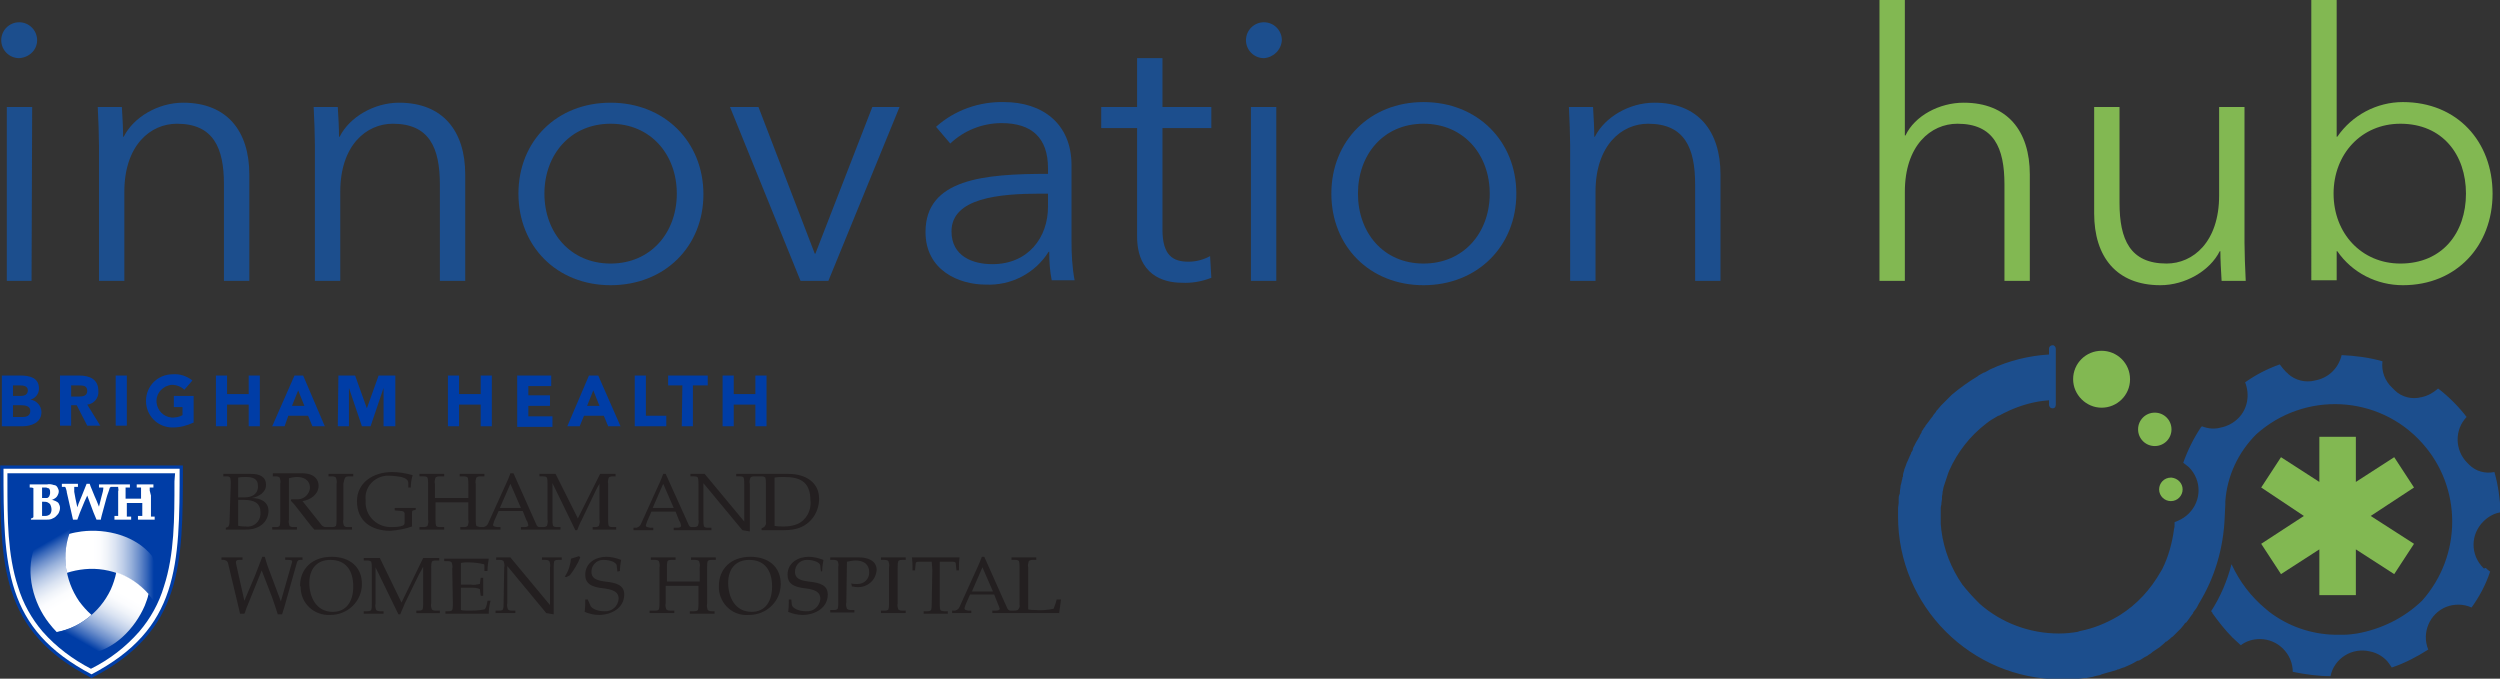 <svg xmlns="http://www.w3.org/2000/svg" xmlns:xlink="http://www.w3.org/1999/xlink" id="Layer_1" x="0px" y="0px" viewBox="0 0 404.1 109.7" style="enable-background:new 0 0 404.1 109.7;" xml:space="preserve"><rect x="0" y="0" width="404.1" height="109.7" fill="#333333" stroke="none"/><style type="text/css">	.st0{fill:#1C4E8D;}	.st1{fill:#82B852;}	.st2{fill:#FFFFFF;}	.st3{fill:none;stroke:#003DA6;stroke-width:0.53;stroke-miterlimit:3.86;}	.st4{fill:#003DA6;}	.st5{fill:url(#SVGID_1_);}	.st6{fill:url(#SVGID_2_);}	.st7{fill:url(#SVGID_3_);}	.st8{fill:#231F20;}</style><title>Ihub_logo</title><g id="Layer_2_1_">	<g id="Layer_1-2">		<path class="st0" d="M401.5,91.9L401.5,91.9l-0.1-0.1c-2.1-2.1-2.1-5.4,0-7.5c0.8-0.8,1.7-1.3,2.8-1.5c-0.1-2.2-0.4-4.4-1-6.5    c-1.5,0.3-3-0.1-4.1-1.2c-0.1-0.1-0.1-0.1-0.2-0.2l0,0l-0.1-0.1c-2-2-2.1-5.3-0.1-7.4c-1.3-1.7-2.9-3.3-4.6-4.6    c-0.8,0.7-1.7,1.2-2.7,1.4c-1.5,0.4-3.2,0-4.3-1.1l-0.2-0.2l0,0l-0.2-0.2c-1.2-1.1-1.8-2.7-1.6-4.3c-2.1-0.6-4.3-0.9-6.6-1    c-0.5,2.1-2.1,3.7-4.3,4.1c-1.5,0.4-3.2,0-4.4-1.1c0-0.1-0.1-0.1-0.2-0.2l0,0l-0.2-0.2c-0.3-0.3-0.6-0.7-0.9-1.1    c-2,0.7-3.9,1.7-5.6,2.9c0.8,2,0.4,4.3-1.1,5.8c-0.8,0.8-1.8,1.3-2.8,1.5c-1,0.3-2.1,0.2-3.1-0.2c0,0,0,0.1-0.1,0.1l0,0    c-1.2,1.8-2.2,3.8-2.9,5.8c0.3,0.2,0.6,0.5,0.9,0.7c2.1,2.1,2.1,5.4,0,7.5c-0.5,0.5-1.1,0.9-1.8,1.2l-0.5,0.2c0,0.1,0,0.2,0,0.3    l0,0c0,0.3,0,0.6-0.1,0.8v0.1c-0.3,2.2-0.9,4.4-1.9,6.4l0,0l-0.3,0.5c-1.6,2.8-3.8,5.2-6.5,6.9l-0.5,0.3l0,0    c-1.9,1.1-3.9,1.9-6,2.3l-0.3,0.1H336c-1.1,0.2-2.1,0.3-3.2,0.3c-4.7,0-9.3-1.7-12.8-4.8l-0.1-0.1l-0.2-0.2    c-0.9-0.9-1.7-1.8-2.5-2.8c-1.8-2.6-3-5.6-3.4-8.8l-0.1-1l0,0c0-0.4,0-0.7,0-1.1s0-0.7,0-1c0-0.1,0-0.1,0-0.2v-0.1    c0-0.2,0-0.5,0.1-0.7c0,0,0-0.1,0-0.1v-0.1c0-0.2,0.1-0.5,0.1-0.8v-0.2c0-0.3,0.1-0.5,0.1-0.8v-0.1c0.1-0.3,0.1-0.6,0.2-0.9l0,0    c0.1-0.3,0.2-0.6,0.3-0.9l0,0c0.1-0.3,0.2-0.6,0.3-0.9l0,0c0.1-0.3,0.2-0.6,0.3-0.8c1.3-2.9,3.3-5.5,5.9-7.5    c0.6-0.5,1.3-0.9,2-1.3h0.1c2-1.1,4.1-1.9,6.4-2.3l0,0l0.7-0.1l1-0.1v0.7c0,0.3,0.2,0.6,0.6,0.6c0.3,0,0.5-0.2,0.5-0.6v-9    c0-0.3-0.2-0.6-0.5-0.6c-0.3,0-0.6,0.2-0.6,0.6l0,0v0.9c-3.3,0.2-6.5,1-9.5,2.4l0,0l-0.9,0.5h-0.1c-0.3,0.2-0.6,0.3-0.9,0.5    l-0.1,0.1c-1.5,0.9-2.9,1.9-4.2,3l-0.2,0.2l-0.6,0.6l-0.2,0.2l-0.6,0.6l-0.2,0.2l-0.5,0.6l-0.2,0.2l-0.1,0.2l-0.4,0.5    c0,0.1-0.1,0.1-0.1,0.2l-0.1,0.1c-0.3,0.4-0.6,0.8-0.9,1.2l-0.1,0.1l-0.1,0.2c-0.1,0.1-0.2,0.3-0.3,0.4l-0.1,0.2    c-0.1,0.1-0.2,0.2-0.2,0.4l-0.3,0.5v0.1l-0.3,0.5l-0.3,0.5l-0.3,0.6c-0.1,0.2-0.2,0.3-0.2,0.5s-0.2,0.4-0.3,0.6l0,0.1l-0.2,0.4    c-0.1,0.2-0.2,0.5-0.3,0.7l-0.1,0.2c0,0.1-0.1,0.2-0.1,0.2c-0.1,0.4-0.3,0.8-0.4,1.1c0,0.1,0,0.1,0,0.2V76    c-0.1,0.3-0.2,0.6-0.2,0.9c0,0.1,0,0.2-0.1,0.3v0.2c-0.1,0.2-0.1,0.5-0.2,0.8s-0.1,0.3-0.1,0.5s-0.1,0.5-0.1,0.8s0,0.3-0.1,0.5    s-0.1,0.5-0.1,0.8v0.1c0,0.1,0,0.3,0,0.4l-0.1,0.8V82c0,0.1,0,0.2,0,0.2c0,0.5,0,0.9,0,1.3c0,14.5,11.8,26.3,26.3,26.3h0.1    c0.4,0,0.7,0,1.1,0h0.3l1.1-0.1h0.3l0.9-0.1h0.3c0.4-0.1,0.7-0.1,1.1-0.2l0.3-0.1c0.3-0.1,0.6-0.1,0.9-0.2l0.2-0.1l1-0.3l0.4-0.1    c0.3-0.1,0.7-0.2,1-0.3l0.2-0.1h0.1c0.3-0.1,0.5-0.2,0.8-0.3h0.1l0.2-0.1l0.9-0.4l0.4-0.2l0.7-0.4h0.1l0.3-0.1l0.8-0.5l0.4-0.2    c0.2-0.2,0.5-0.3,0.7-0.5s0.3-0.2,0.4-0.3l0.6-0.4l0,0l0.3-0.2c0.2-0.2,0.5-0.4,0.7-0.6l0.3-0.3h0.1l0.5-0.4    c0.1-0.1,0.3-0.3,0.5-0.4l0.5-0.5c0.1-0.1,0.2-0.2,0.4-0.4l0.4-0.4l0.5-0.6c0.1-0.2,0.2-0.3,0.4-0.4l0.3-0.4l0.5-0.7l0.3-0.4v-0.1    c0.1-0.1,0.2-0.3,0.3-0.4s0.3-0.4,0.4-0.6l0,0l0.2-0.4l0,0c2.6-4.2,4-9,4.2-14c0-0.4,0.1-1.7,0.1-2.1v-0.2v-0.3    c0.3-4.1,2.1-7.9,5-10.8c7.8-7,19.8-6.4,26.8,1.4c6.5,7.2,6.5,18.2,0,25.5c-2.9,2.8-6.6,4.6-10.5,5.3c-0.7,0.1-1.4,0.2-2.1,0.2    h-0.7c-0.3,0-0.6,0-0.9,0c-3.8-0.1-7.5-1.4-10.5-3.7l-0.6-0.5c-2.4-2-4.2-4.4-5.5-7.2c-0.7,2.7-1.8,5.3-3.3,7.6l0.2,0.2v0.1    c1,1.4,2.1,2.8,3.3,4c0.4,0.4,0.9,0.8,1.3,1.2c0.9-0.7,2-1,3.1-1c2.9,0,5.3,2.4,5.3,5.3l0,0c2,0.4,4.1,0.7,6.1,0.7    c0.6-2.9,3.5-4.7,6.4-4c1,0.2,1.9,0.7,2.6,1.4c0.3,0.3,0.6,0.7,0.9,1.2c2.1-0.7,4-1.7,5.9-2.9c-1.1-2.7,0.2-5.8,2.9-6.9    c1.3-0.5,2.8-0.5,4.1,0.1c1.3-1.8,2.3-3.7,3-5.8c-0.3-0.2-0.5-0.4-0.7-0.6L401.5,91.9z"></path>		<path class="st1" d="M352.8,79.1c0,1-0.8,1.9-1.9,1.9c-1,0-1.9-0.8-1.9-1.9c0-1,0.8-1.9,1.9-1.9c0,0,0,0,0.1,0    C352,77.3,352.8,78.1,352.8,79.1z"></path>		<path class="st1" d="M351,69.4c0,1.5-1.2,2.7-2.7,2.7c-1.5,0-2.7-1.2-2.7-2.7c0-1.5,1.2-2.7,2.7-2.7l0,0    C349.8,66.7,351,67.9,351,69.4z"></path>		<path class="st1" d="M344.3,61.3c0,2.6-2.1,4.6-4.6,4.6s-4.6-2.1-4.6-4.6c0-2.6,2.1-4.6,4.6-4.6c0,0,0,0,0,0    C342.2,56.7,344.3,58.7,344.3,61.3z"></path>		<polygon class="st1" points="390.2,78.8 387,73.9 380.8,77.9 380.8,70.6 374.9,70.6 374.9,77.9 368.7,73.9 365.5,78.8 372.4,83.4     365.5,87.9 368.7,92.8 374.9,88.8 374.9,96.2 380.8,96.2 380.8,88.8 387,92.8 390.2,87.9 383.2,83.4   "></polygon>		<path class="st0" d="M3.1,9.4c-1.6,0-2.9-1.3-2.9-2.9s1.3-2.9,2.9-2.9C4.7,3.6,6,4.9,6,6.5C6,8.1,4.7,9.3,3.1,9.4z M5.1,45.4h-4    V17.3h4.1L5.1,45.4z"></path>		<path class="st0" d="M19.7,17.3c0.1,1.5,0.2,3.6,0.2,4.8h0.1c1.6-3.2,5.6-5.5,9.6-5.5c7.1,0,10.7,4.6,10.7,11.6v17.2h-4.1V29.8    c0-5.9-1.7-9.8-7.6-9.8c-4.3,0-8.5,3.5-8.5,11v14.4H16V23.5c0-1.5-0.1-4.3-0.2-6.2L19.7,17.3z"></path>		<path class="st0" d="M54.6,17.3c0.1,1.5,0.2,3.6,0.2,4.8h0.1c1.6-3.2,5.6-5.5,9.6-5.5c7.1,0,10.7,4.6,10.7,11.6v17.2h-4.1V29.8    c0-5.9-1.7-9.8-7.6-9.8c-4.3,0-8.5,3.5-8.5,11v14.4h-4.1V23.5c0-1.5-0.1-4.3-0.2-6.2L54.6,17.3z"></path>		<path class="st0" d="M98.7,46.1c-8.7,0-14.9-6.3-14.9-14.8S90,16.6,98.7,16.6s15,6.3,15,14.8S107.4,46.1,98.7,46.1z M98.7,20    C92.2,20,88,25,88,31.3s4.2,11.3,10.7,11.3s10.7-5,10.7-11.3S105.2,20,98.7,20L98.7,20z"></path>		<path class="st0" d="M133.9,45.4h-4.5L118,17.3h4.6l9.1,23.7h0.1l9.2-23.7h4.4L133.9,45.4z"></path>		<path class="st0" d="M169.4,27.2c0-4.9-2.6-7.3-7.5-7.3c-3.1,0-6.1,1.2-8.3,3.3l-2.3-2.7c3-2.7,7-4.1,11-4    c6.1,0,10.9,3.4,10.9,10.2v12.3c0,2.1,0.1,4.2,0.5,6.3H170c-0.3-1.5-0.4-3-0.4-4.6h-0.1c-2.2,3.5-6.1,5.5-10.2,5.3    c-4.3,0-9.7-2.3-9.7-8.5c0-8.6,9.5-9.4,19.8-9.4L169.4,27.2z M168.2,31.3c-6.7,0-14.4,0.7-14.4,6.1c0,4,3.4,5.3,6.6,5.3    c5.8,0,9-4.3,9-9.3v-2.1L168.2,31.3z"></path>		<path class="st0" d="M195.8,20.7h-7.9v16.4c0,4.2,1.7,5.2,4.2,5.2c1.2,0,2.4-0.3,3.5-0.9l0.2,3.5c-1.5,0.6-3.2,0.9-4.8,0.8    c-3,0-7.2-1.3-7.2-7.5V20.7H178v-3.4h5.8V9.4h4.1v7.9h7.9L195.8,20.7z"></path>		<path class="st0" d="M204.3,9.4c-1.6,0-2.9-1.3-2.9-2.9c0-1.6,1.3-2.9,2.9-2.9s2.9,1.3,2.9,2.9c0,0,0,0,0,0    C207.1,8.1,205.8,9.3,204.3,9.4z M206.3,45.4h-4.1V17.3h4.1V45.4z"></path>		<path class="st0" d="M230.1,46.1c-8.7,0-14.9-6.3-14.9-14.8s6.2-14.8,14.9-14.8s15,6.3,15,14.8S238.8,46.1,230.1,46.1z M230.1,20    c-6.5,0-10.6,5-10.6,11.3s4.1,11.3,10.6,11.3s10.7-5,10.7-11.3S236.6,20,230.1,20L230.1,20z"></path>		<path class="st0" d="M257.5,17.3c0.1,1.5,0.2,3.6,0.2,4.8h0.1c1.6-3.2,5.6-5.5,9.6-5.5c7.1,0,10.7,4.6,10.7,11.6v17.2H274V29.8    c0-5.9-1.7-9.8-7.6-9.8c-4.3,0-8.5,3.5-8.5,11v14.4h-4.1V23.5c0-1.5-0.1-4.3-0.2-6.2L257.5,17.3z"></path>		<path class="st1" d="M308,21.9c1.5-3.2,5.5-5.3,9.4-5.3c7.1,0,10.7,4.6,10.7,11.6v17.2H324V29.8c0-5.9-1.7-9.8-7.6-9.8    c-4.3,0-8.5,3.5-8.5,11v14.4h-4.1V0h4.1v21.9H308z"></path>		<path class="st1" d="M359.1,45.4c-0.1-1.5-0.2-3.6-0.2-4.8h-0.1c-1.6,3.2-5.6,5.5-9.6,5.5c-7.1,0-10.7-4.6-10.7-11.6V17.3h4.1    v15.5c0,5.9,1.7,9.8,7.6,9.8c4.3,0,8.5-3.5,8.5-11V17.3h4.1v21.9c0,1.5,0.1,4.3,0.2,6.2H359.1z"></path>		<path class="st1" d="M377.7,40.6v4.7h-4.1V0h4.1v22.1h0.1c2.4-3.5,6.4-5.6,10.6-5.6c8.8,0,14.5,6.4,14.5,14.8s-5.8,14.8-14.5,14.8    c-4.2,0-8.2-2-10.6-5.5L377.7,40.6z M388,20c-6.3,0-10.8,4.9-10.8,11.3s4.5,11.3,10.8,11.3c6.8,0,10.6-5,10.6-11.3    S394.8,20,388,20z"></path>		<path class="st2" d="M14.8,109.3C0.4,101.8,0.3,91.5,0.3,75.5h29C29.3,91.5,29.2,101.8,14.8,109.3"></path>		<path class="st3" d="M14.8,109.3C0.4,101.8,0.3,91.5,0.3,75.5h29C29.3,91.5,29.2,101.8,14.8,109.3z"></path>		<path class="st4" d="M28.3,76.5H1.2v1.4c0,6,0,11.7,1.7,16.9c0.8,2.7,2.2,5.2,4,7.3c2.2,2.5,4.9,4.5,7.8,6l0,0l0,0    c3-1.5,5.6-3.5,7.8-6c1.8-2.1,3.2-4.6,4-7.3c1.7-5.2,1.7-11,1.7-17L28.3,76.5z"></path>		<path class="st2" d="M9,81c-0.2-0.1-0.5-0.2-0.7-0.2c0.2,0,0.3-0.1,0.5-0.2c0.2-0.1,0.4-0.3,0.5-0.5c0.1-0.2,0.2-0.4,0.2-0.7    c0-0.2-0.1-0.4-0.2-0.6c-0.1-0.2-0.3-0.4-0.6-0.4c-0.3-0.1-0.7-0.2-1.1-0.1H6.9H5.7H5.1H4.8v0.5c0.2,0,0.4,0,0.6,0.1l0,0    c0,0.3,0,0.5,0,0.8c0,0.6,0,1,0,1.3c0,1,0,1.7,0,2.2c0,0.2,0,0.3,0,0.4c-0.1,0.1-0.2,0.2-0.4,0.2V84H6h1.4l0,0    c0.3,0,0.6,0,0.9-0.1c0.2-0.1,0.5-0.2,0.7-0.4c0.2-0.2,0.4-0.4,0.5-0.6c0.1-0.2,0.2-0.5,0.2-0.8c0-0.3-0.1-0.5-0.2-0.7    C9.4,81.2,9.2,81.1,9,81z M6.8,79.4c0-0.2,0-0.4,0-0.6h0.4c0.2,0,0.4,0,0.5,0.1C7.9,78.9,8,79,8,79.1c0.1,0.1,0.1,0.3,0.1,0.5    c0,0.2,0,0.3-0.1,0.5c0,0.1-0.1,0.2-0.2,0.3c-0.1,0.1-0.2,0.1-0.3,0.1c-0.2,0-0.3,0-0.5,0H6.8L6.8,79.4z M8.1,83.1    c-0.2,0.2-0.5,0.3-0.8,0.3H6.8v-2.3h0.2c0.2,0,0.5,0,0.7,0.1c0.2,0.1,0.3,0.2,0.4,0.3C8.4,82.1,8.4,82.7,8.1,83.1L8.1,83.1z"></path>		<path class="st2" d="M24.2,79.3c0-0.2,0-0.4,0-0.5l0,0h0.1h0.5v-0.5h-1.5c-0.4,0-1.2,0-1.2,0v0.5h0.6h0.1l0,0c0,0,0,0.2,0,0.6    c0,0.1,0,0.4,0,0.8v0.4c-0.2,0-0.7,0-1.4,0h-1.1v-0.4c0-0.5,0-0.9,0-1.2c0-0.1,0-0.2,0-0.2h0.1h0.5h0.1v-0.5c0,0-0.8,0-1.2,0    s-1,0-1.4,0H17h-1v0.5h0.6c0,0,0.1,0,0.1,0c0,0,0,0.1,0,0.1c0,0,0,0.1,0,0.1c0,0.2-0.1,0.6-0.3,1.3l-0.4,1.6l-0.4-1    c-0.1-0.2-0.4-0.9-0.8-1.9c-0.1-0.2-0.2-0.5-0.3-0.8H14l-0.2,0.5l-0.6,1.5l-0.5,1.2l-0.2,0.6l-0.3-1.4l-0.2-1.1    C12,79.1,12,79,12,78.9c0,0,0-0.1,0-0.1c0,0,0-0.1,0-0.1c0,0,0.1,0,0.1,0h0.5v-0.5h-1.4H10v0.5c0.2,0,0.3,0,0.5,0    c0,0,0.1,0.1,0.1,0.1c0.1,0.3,0.2,0.6,0.2,0.8l1,4.4h0.7l0.4-1.1c0.6-1.5,1-2.4,1.2-2.8l1,2.7l0.5,1.2h0.7c0-0.2,0.2-0.9,0.5-2    s0.5-1.9,0.7-2.4s0.2-0.8,0.3-0.8c0,0,0.1-0.1,0.1-0.1c0.1,0,0.2,0,0.3,0h0.8c0.1,0,0.1,0,0.1,0c0,0,0,0,0,0.1    c0,0.2,0.1,0.4,0,0.6v3.5c0,0.2,0,0.4,0,0.5l0,0h-0.1h-0.5V84c0.5,0,1,0,1.5,0s0.9,0,1.2,0v-0.5h-0.6h-0.1l0,0c0,0,0-0.2,0-0.6    c0-0.1,0-0.4,0-0.8v-0.8h0.2h1.2c0.6,0,0.9,0,1.1,0V82c0,0.5,0,0.9,0,1.2c0,0.1,0,0.2,0,0.2c0,0,0,0-0.1,0s-0.6,0-0.6,0V84    c0,0,0.8,0,1.2,0H25v-0.5h-0.5h-0.1l0,0c0-0.2,0-0.4,0-0.6v-0.8v-2L24.2,79.3z"></path>					<linearGradient id="SVGID_1_" gradientUnits="userSpaceOnUse" x1="-1217.368" y1="-351.261" x2="-1205.748" y2="-359.371" gradientTransform="matrix(-0.906 -0.422 -0.422 0.906 -1238.025 -95.524)">			<stop offset="3.000000e-02" style="stop-color:#FFFFFF"></stop>			<stop offset="0.25" style="stop-color:#FFFFFF"></stop>			<stop offset="0.34" style="stop-color:#FBFCFE"></stop>			<stop offset="0.42" style="stop-color:#EFF3F9"></stop>			<stop offset="0.51" style="stop-color:#DAE3F2"></stop>			<stop offset="0.6" style="stop-color:#BDCDE8"></stop>			<stop offset="0.69" style="stop-color:#98B1DB"></stop>			<stop offset="0.78" style="stop-color:#6B8ECB"></stop>			<stop offset="0.87" style="stop-color:#3666B9"></stop>			<stop offset="0.95" style="stop-color:#003DA6"></stop>		</linearGradient>		<path class="st5" d="M7.9,100.7c0.4,0.5,0.8,1,1.3,1.5c2.1-0.4,4-1.4,5.6-2.8c-0.8-0.7-1.4-1.4-2-2.2c-2.4-3.5-2.9-7.9-1.3-11.9    c0,0,0.2-0.3,0.2-0.4c-2.4,0.5-4.6,1.8-6.2,3.8C4.1,92.7,5.4,97.5,7.9,100.7z"></path>					<linearGradient id="SVGID_2_" gradientUnits="userSpaceOnUse" x1="-5164.465" y1="14812.086" x2="-5152.845" y2="14803.976" gradientTransform="matrix(0.82 -0.57 -0.57 -0.82 12689.13 9293.54)">			<stop offset="3.000000e-02" style="stop-color:#FFFFFF"></stop>			<stop offset="0.25" style="stop-color:#FFFFFF"></stop>			<stop offset="0.34" style="stop-color:#FBFCFE"></stop>			<stop offset="0.42" style="stop-color:#EFF3F9"></stop>			<stop offset="0.51" style="stop-color:#DAE3F2"></stop>			<stop offset="0.6" style="stop-color:#BDCDE8"></stop>			<stop offset="0.69" style="stop-color:#98B1DB"></stop>			<stop offset="0.78" style="stop-color:#6B8ECB"></stop>			<stop offset="0.87" style="stop-color:#3666B9"></stop>			<stop offset="0.95" style="stop-color:#003DA6"></stop>		</linearGradient>		<path class="st6" d="M13.2,85.9c-0.7,0.1-1.3,0.2-2,0.4c-0.7,2-0.8,4.2-0.4,6.3c0.9-0.3,1.9-0.5,2.9-0.6c4.2-0.4,8.3,1.4,10.9,4.8    c0.1,0.1,0.2,0.2,0.2,0.3c0.8-2.4,0.7-4.9-0.2-7.2C22,86.6,17.2,85.4,13.2,85.9z"></path>					<linearGradient id="SVGID_3_" gradientUnits="userSpaceOnUse" x1="-16361.709" y1="3835.048" x2="-16349.953" y2="3826.836" gradientTransform="matrix(9.000000e-02 1 1 -9.000000e-02 -2342.2 16798.861)">			<stop offset="3.000000e-02" style="stop-color:#FFFFFF"></stop>			<stop offset="0.25" style="stop-color:#FFFFFF"></stop>			<stop offset="0.34" style="stop-color:#FBFCFE"></stop>			<stop offset="0.42" style="stop-color:#EFF3F9"></stop>			<stop offset="0.51" style="stop-color:#DAE3F2"></stop>			<stop offset="0.6" style="stop-color:#BDCDE8"></stop>			<stop offset="0.69" style="stop-color:#98B1DB"></stop>			<stop offset="0.78" style="stop-color:#6B8ECB"></stop>			<stop offset="0.87" style="stop-color:#3666B9"></stop>			<stop offset="0.95" style="stop-color:#003DA6"></stop>		</linearGradient>		<path class="st7" d="M23.4,97.9c0.2-0.6,0.5-1.2,0.6-1.9c-1.4-1.6-3.2-2.8-5.2-3.5c-0.2,1-0.5,1.9-0.9,2.8c-1.8,3.8-5.4,6.5-9.6,7    H7.8c1.7,1.8,3.9,3,6.3,3.4C18.4,105.2,21.8,101.6,23.4,97.9z"></path>		<path class="st8" d="M44,96.6l-1.7-4.4L40,97.9c-0.2,0.4-0.3,0.9-0.5,1.3h-0.7c-0.1-0.5-0.2-0.9-0.3-1.3l-1.6-6.7    c-0.1-0.6-0.4-0.6-0.7-0.7h-0.4v-0.4c0.6,0,1.1,0,1.7,0s1.1,0,1.7,0v0.4h-0.6c-0.3,0-0.6,0.1-0.4,0.8l1.3,5.8l0,0l1.7-4    c0.4-1,0.8-2.1,1.2-3.1h0.4c0.2,0.6,0.3,1.1,0.5,1.6l2.1,5.6l0,0l1.8-6.3c0.1-0.3-0.1-0.4-0.6-0.4h-0.5v-0.4c0.5,0,0.9,0,1.4,0    s1,0,1.4,0v0.4h-0.4c-0.2,0-0.4,0.1-0.5,0.4L46,98c-0.1,0.4-0.3,0.9-0.4,1.3h-0.7C44.6,98.3,44.3,97.5,44,96.6 M53.4,90.5    c-2.3,0-3.4,1.6-3.4,3.7c0,2.3,1.1,4.7,3.8,4.7c2.2,0,3.3-1.7,3.3-4.1C57.1,92.2,55.9,90.5,53.4,90.5 M48.5,94.7    c0-2.7,1.9-4.7,5.1-4.7c2.9,0,4.9,1.6,4.9,4.4c0,2.8-2.3,5-5.1,5c0,0-0.1,0-0.1,0c-2.5,0.1-4.6-1.8-4.7-4.3    C48.6,94.9,48.6,94.8,48.5,94.7L48.5,94.7z M69.7,91.8c0-0.3,0-0.7,0.1-1c0.1-0.1,0.2-0.2,0.6-0.2H71v-0.4c-0.4,0-0.8,0-1.3,0    s-0.8,0-1.3,0l-3.5,7.2l-3.5-7.2c-0.4,0-0.8,0-1.3,0s-0.9,0-1.3,0v0.4h0.6c0.3,0,0.5,0.1,0.6,0.2c0.1,0.3,0.1,0.7,0.1,1v5.8    c0,0.3,0,0.7-0.1,1c-0.1,0.1-0.2,0.2-0.6,0.2h-0.6v0.4c0.5,0,1.1,0,1.6,0s1,0,1.6,0v-0.4h-0.6c-0.3,0-0.5-0.1-0.6-0.2    c-0.1-0.3-0.2-0.7-0.1-1v-5.9l0,0l3.7,7.6h0.3c0.2-0.6,0.5-1.1,0.7-1.7l2.4-4.9c0.2-0.3,0.4-0.7,0.6-1.1l0,0v5.9    c0,0.3,0,0.7-0.1,1c-0.1,0.1-0.2,0.2-0.6,0.2h-0.4v0.4c0.5,0,1.1,0,1.8,0s1.3,0,2,0v-0.4h-0.7c-0.3,0-0.5-0.1-0.6-0.2    c-0.1-0.3-0.2-0.7-0.1-1L69.7,91.8 M73.2,97.6c0,0.3,0,0.7-0.1,1c-0.1,0.1-0.2,0.2-0.6,0.2H72v0.4c0.5,0,0.9,0,1.4,0    c0.8,0,1.9,0,2.9,0s2.1,0,2.7,0c0-0.7,0.1-1.4,0.3-2.1h-0.5c-0.1,0.8-0.3,1.3-0.5,1.4c-0.9,0.2-1.8,0.2-2.7,0.2    c-0.4,0-0.8,0-1.1-0.1v-3.6c0.4,0,0.9,0,1.6,0c0.5,0,1,0,1.4,0.2c0.1,0,0.1,0.2,0.1,0.3l0.1,0.8h0.4c0-0.5,0-1,0-1.4s0-1,0-1.5    h-0.4l-0.1,0.7c0,0.2,0,0.3-0.1,0.3c-0.5,0.1-0.9,0.2-1.4,0.1c-0.7,0-1.1,0-1.6,0v-3.5c0.4-0.1,0.8-0.1,1.1-0.1    c0.9,0,1.8,0.1,2.6,0.3c0.1,0,0.1,0.2,0.1,0.3v0.8h0.5c0-0.7,0.1-1.3,0.2-2c-0.5,0-1.1,0-1.7,0c-0.8,0-2,0-3.2,0    c-0.8,0-1.5,0-2.3,0v0.4h0.6c0.3,0,0.5,0.1,0.6,0.2c0.1,0.3,0.2,0.7,0.1,1L73.2,97.6 M81.4,97.5c0,0.3,0,0.7-0.1,1    c-0.1,0.1-0.2,0.2-0.6,0.2h-0.6v0.4c0.6,0,1.1,0,1.6,0s1,0,1.6,0v-0.4h-0.6c-0.3,0-0.5-0.1-0.6-0.2c-0.1-0.3-0.2-0.7-0.1-1v-6l0,0    l6.3,7.6l1.2,0.2c0-0.2,0-0.3,0-0.5v-7.1c0-0.3,0-0.7,0.1-1c0.1-0.1,0.2-0.2,0.6-0.2h0.6v-0.4c-0.6,0-1.1,0-1.6,0s-1,0-1.6,0v0.4    h0.6c0.3,0,0.5,0.1,0.6,0.2c0.1,0.3,0.2,0.7,0.1,1v6.1l0,0l-6.4-7.7c-0.2,0-0.5,0-0.7,0c-0.5,0-1,0-1.6,0v0.4h0.6    c0.3,0,0.5,0.1,0.6,0.2c0.1,0.3,0.2,0.7,0.1,1L81.4,97.5 M92.1,93c0.7-0.9,1.3-1.9,1.7-2.9l-0.2-0.2c-0.4,0.1-0.9,0.3-1.3,0.4    c-0.1,1-0.4,2-1,2.9l0.2,0.1L92.1,93 M100.2,92.3c0-0.6,0.1-1.2,0.2-1.8c-0.8-0.3-1.6-0.5-2.4-0.5c-1.6,0-3.4,0.9-3.4,2.9    c0,1.3,0.8,2,3,2.2c1.4,0.2,2.4,0.5,2.4,1.7c-0.1,1.2-1.1,2.1-2.3,2c0,0,0,0-0.1,0c-1.1,0-2.1-0.5-2.2-1L95,96.9h-0.4    c0,0.7,0,1.3-0.1,2c0.7,0.3,1.5,0.5,2.3,0.5c2,0,4.1-1.1,4.1-3.3c0-1.5-1.2-1.9-3.1-2.1c-1.7-0.2-2.2-0.7-2.2-1.6    c0-1,0.8-1.9,1.9-1.9c0,0,0.1,0,0.1,0c0.5,0,1,0.1,1.5,0.3c0.5,0.3,0.6,0.4,0.6,0.8l0.1,0.8L100.2,92.3 M38.5,77.2v3.2    c0.2,0,0.5,0,1,0c1.2,0,2.2-0.5,2.2-1.8s-0.9-1.5-2-1.5C39.3,77.1,38.9,77.1,38.5,77.2 M38.6,85c0.4,0.1,0.8,0.1,1.1,0.1    c1.2,0.2,2.3-0.7,2.4-1.9c0-0.1,0-0.2,0-0.4c0-1.4-0.9-2-2.7-2c-0.4,0-0.7,0-0.9,0V85z M37.3,78.2c0-0.3,0-0.7-0.1-1    c-0.1-0.1-0.2-0.2-0.6-0.2h-0.5v-0.4H38c0.8,0,1.5,0,2.6,0c1.3,0,2.4,0.4,2.4,1.8c0,1.2-1.2,1.9-2.3,2.1l0,0    c1.4,0,2.7,0.6,2.7,2.1c0,1.3-1,3.1-3.9,3c-0.5,0-1,0-1.5,0s-1,0-1.5,0v-0.3l0.3-0.1c0.2-0.1,0.3-0.5,0.3-0.8L37.3,78.2z     M55.8,77.2c0.1-0.1,0.2-0.2,0.6-0.2l0.7,0v-0.4c-0.7,0-1.3,0-2,0s-1.3,0-2,0V77h0.6c0.3,0,0.5,0.1,0.6,0.2c0.1,0.3,0.2,0.7,0.1,1    V84c0,0.3,0,0.7-0.1,1c-0.1,0.1-0.2,0.2-0.6,0.2h-1c-0.3,0-0.5-0.1-0.7-0.3L48.9,81c1.3-0.2,2.6-1.1,2.6-2.5c0-0.9-0.6-2-2.7-2    c-0.8,0-1.6,0-2.4,0s-1.6,0-2.3,0V77h0.5c0.3,0,0.5,0.1,0.6,0.2c0.1,0.3,0.2,0.7,0.1,1V84c0,0.3,0,0.7-0.1,1    c-0.1,0.1-0.2,0.2-0.6,0.2H44v0.4c0.7,0,1.3,0,2,0s1.3,0,2,0v-0.4h-0.6c-0.3,0-0.5-0.1-0.6-0.2c-0.1-0.3-0.2-0.7-0.1-1v-6.7    c0.4-0.1,0.9-0.2,1.3-0.2c1,0,2.1,0.4,2.1,1.8c-0.1,0.9-0.8,1.7-1.8,1.8c-0.4,0-0.8,0-1.2,0l-0.1,0.2c0.2,0.3,0.5,0.5,0.7,0.8    l2.5,3.2c0.2,0.2,0.4,0.5,0.6,0.7h1c0.8,0,2.7,0,3.1,0c0.6,0,1.3,0,2,0v-0.4h-0.7c-0.3,0-0.5-0.1-0.6-0.2c-0.1-0.3-0.2-0.7-0.1-1    v-5.8C55.6,77.9,55.6,77.5,55.8,77.2L55.8,77.2z M65.4,84.3c0,0.2,0,0.4-0.1,0.5c-0.1,0.2-0.8,0.4-1.9,0.4    c-2.3,0.1-4.2-1.6-4.3-3.8c0-0.2,0-0.4,0-0.6c-0.2-2,1.3-3.7,3.3-3.9c0.2,0,0.4,0,0.6,0c0.6,0,1.3,0.1,1.9,0.2    c0.6,0.2,1.1,0.4,1.1,1v0.7h0.4c0-0.7,0.1-1.3,0.3-2c-1.1-0.3-2.2-0.5-3.3-0.5c-3.2,0-5.7,1.8-5.7,4.7c0,3.3,2.4,4.8,5.4,4.8    c1.2-0.1,2.4-0.3,3.5-0.7V83c0-0.4,0-0.4,0.2-0.5l0.4-0.1v-0.3h-1.7h-1.7v0.4l1.1,0.1c0.3,0,0.5,0.2,0.5,0.4L65.4,84.3 M99.6,85.2    v0.4c-0.7,0-1.3,0-2,0s-1.3,0-1.8,0v-0.4h0.4c0.3,0,0.5-0.1,0.6-0.2c0.1-0.3,0.2-0.7,0.1-1v-5.8l0,0c-0.2,0.3-0.4,0.7-0.6,1.1    L94,84.1c-0.3,0.5-0.5,1.1-0.7,1.6H93l-3.7-7.6l0,0V84c0,0.3,0,0.7,0.1,1c0.1,0.1,0.2,0.2,0.6,0.2h0.6v0.4c-0.6,0-1.1,0-1.6,0    s-0.6,0-1.2,0s-1.2,0-1.8,0s-1.1,0-1.8,0v-0.4h0.6c0.3,0,0.6-0.1,0.6-0.3c-0.1-0.3-0.1-0.6-0.3-0.8l-0.6-1.5h-3.9l-0.4,0.9    c-0.2,0.4-0.4,0.9-0.5,1.3c0,0.3,0.2,0.3,0.7,0.4h0.5v0.4c-0.6,0-1.2,0-1.6,0s-1,0-1.5,0c-0.7,0-0.8,0-1.4,0s-1.3,0-2,0v-0.4H75    c0.3,0,0.5-0.1,0.6-0.2c0.1-0.3,0.2-0.7,0.1-1v-2.8c-0.2,0-0.5,0-1.1,0h-3.1c-0.6,0-1,0-1.1,0V84c0,0.3,0,0.7,0.1,1    c0.1,0.1,0.2,0.2,0.6,0.2h0.7v0.4c-0.7,0-1.3,0-2,0s-1.3,0-2,0v-0.4h0.7c0.3,0,0.5-0.1,0.6-0.2c0.1-0.3,0.2-0.7,0.1-1v-5.8    c0-0.3,0-0.7-0.1-1c-0.1-0.1-0.2-0.2-0.6-0.2h-0.7v-0.4c0.7,0,1.3,0,2,0s1.2,0,2,0V77H71c-0.3,0-0.5,0.1-0.6,0.2    c-0.1,0.3-0.2,0.7-0.1,1v2.3c0.2,0,0.5,0,1.1,0h3.2c0.6,0,1,0,1.1,0v-2.3c0-0.3,0-0.7-0.1-1C75.5,77.1,75.3,77,75,77h-0.7v-0.4    c0.7,0,1.3,0,2,0s1.3,0,2,0V77h-0.7c-0.3,0-0.5,0.1-0.6,0.2c-0.1,0.3-0.2,0.7-0.1,1V84c0,0.3,0,0.7,0.1,1c0.1,0.1,0.6,0.2,0.6,0.2    h0.6c0.3-0.1,0.6-0.3,0.7-0.6l2.4-5.3c0.4-0.9,0.9-1.9,1.2-2.8H83l3.3,7.4c0.1,0.3,0.3,0.6,0.4,0.9s0.3,0.4,0.5,0.4h0.6    c0.3,0,0.5-0.1,0.6-0.2c0.1-0.3,0.2-0.7,0.1-1v-5.8c0-0.3,0-0.7-0.1-1c-0.1-0.1-0.2-0.2-0.6-0.2h-0.6v-0.4c0.4,0,0.8,0,1.3,0    s0.9,0,1.3,0l3.6,7.2l3.6-7.2c0.4,0,0.8,0,1.3,0s0.9,0,1.2,0V77H99c-0.3,0-0.5,0.1-0.6,0.2c-0.1,0.3-0.2,0.7-0.1,1V84    c0,0.3,0,0.7,0.1,1c0.1,0.1,0.2,0.2,0.6,0.2L99.6,85.2z M84.2,82.1l-1.7-3.9l-1.7,3.9H84.2z M132.4,80.6c0,2-1.1,3.8-2.9,4.6    c-0.9,0.4-1.9,0.5-2.9,0.5c-0.5,0-1.1,0-1.7,0s-1.2,0-1.8,0v-0.3l0.4-0.2c0.2-0.2,0.4-0.5,0.3-0.8v-6.2c0-0.3,0-0.7-0.1-1    c-0.1-0.1-0.2-0.2-0.6-0.2h-0.5h-0.7c-0.3,0-0.5,0.1-0.6,0.2c-0.1,0.3-0.2,0.7-0.1,1v7.2c0,0.2,0,0.3,0,0.5l-1.2-0.2l-6.3-7.6l0,0    v6c0,0.3,0,0.7,0.1,1c0.1,0.1,0.2,0.2,0.6,0.2h0.6v0.4c-0.6,0-1.1,0-1.6,0s-0.6,0-1.2,0s-0.9,0-1.5,0s-1.1,0-1.8,0v-0.4h0.6    c0.3,0,0.6-0.1,0.6-0.3c-0.1-0.3-0.1-0.6-0.3-0.8l-0.6-1.5h-3.9l-0.4,0.9c-0.2,0.4-0.4,0.9-0.5,1.3c0,0.3,0.2,0.3,0.7,0.4h0.5v0.4    c-0.7,0-1.2,0-1.6,0s-1,0-1.6,0v-0.4h0.5c0.3-0.1,0.6-0.3,0.7-0.6l2.4-5.3c0.4-0.9,0.9-1.9,1.2-2.8h0.4l3.3,7.3    c0.1,0.3,0.3,0.6,0.4,0.9s0.3,0.4,0.5,0.4h0.4c0.3,0,0.5-0.1,0.6-0.2c0.1-0.3,0.2-0.7,0.1-1v-5.8c0-0.3,0-0.7-0.1-1    c-0.1-0.1-0.2-0.2-0.6-0.2h-0.6v-0.4c0.6,0,1.1,0,1.6,0c0.2,0,0.5,0,0.7,0l6.4,7.7l0,0v-6.1c0-0.3,0-0.7-0.1-1    c-0.1-0.1-0.2-0.2-0.6-0.2h-0.6v-0.4c0.5,0,1.1,0,1.6,0s1.2,0,1.8,0c0.9,0,1.8,0,2.7,0s1.8,0,2.3,0    C130.4,76.6,132.4,78.1,132.4,80.6z M108.9,82.1l-1.7-3.9l-1.7,3.9H108.9z M131,80.9c0-3.2-1.9-3.8-4.3-3.8c-0.5,0-1,0-1.5,0.1V85    c0.5,0.1,1,0.1,1.5,0.1c0.7,0,1.5-0.1,2.2-0.4C130.3,84.1,131.2,82.5,131,80.9z M114.3,91.7c0-0.3,0-0.7,0.1-1    c0.1-0.1,0.2-0.2,0.6-0.2h0.7v-0.4c-0.7,0-1.3,0-2,0s-1.3,0-2,0v0.4h0.7c0.3,0,0.5,0.1,0.6,0.2c0.1,0.3,0.2,0.7,0.1,1V94    c-0.2,0-0.5,0-1.1,0h-3.1c-0.6,0-1,0-1.1,0v-2.3c0-0.3,0-0.7,0.1-1c0.1-0.1,0.2-0.2,0.6-0.2h0.7v-0.4c-0.7,0-1.3,0-2,0s-1.3,0-2,0    v0.4h0.7c0.3,0,0.5,0.1,0.6,0.2c0.1,0.3,0.2,0.7,0.1,1v5.8c0,0.3,0,0.7-0.1,1c-0.1,0.1-0.2,0.2-0.6,0.2H105v0.4c0.7,0,1.3,0,2,0    s1.3,0,2,0v-0.4h-0.7c-0.3,0-0.5-0.1-0.6-0.2c-0.1-0.3-0.2-0.7-0.1-1v-2.8c0.2,0,0.5,0,1.1,0h3.1c0.6,0,1,0,1.1,0v2.9    c0,0.3,0,0.7-0.1,1c-0.1,0.1-0.2,0.2-0.6,0.2h-0.7v0.4c0.7,0,1.3,0,2,0s1.3,0,2,0v-0.4H115c-0.3,0-0.5-0.1-0.6-0.2    c-0.1-0.3-0.2-0.7-0.1-1V91.7 M121.1,90.5c-2.3,0-3.4,1.6-3.4,3.7c0,2.3,1.1,4.7,3.8,4.7c2.2,0,3.3-1.7,3.3-4.1    C124.8,92.2,123.6,90.5,121.1,90.5 M116.2,94.7c0-2.7,1.9-4.7,5.1-4.7c2.9,0,4.9,1.6,4.9,4.4c0,2.8-2.3,5-5.1,5c0,0-0.1,0-0.1,0    c-2.5,0.2-4.6-1.7-4.8-4.2C116.2,95,116.2,94.8,116.2,94.7L116.2,94.7z M132.9,92.3c0-0.6,0.1-1.2,0.2-1.8    c-0.8-0.3-1.6-0.5-2.4-0.5c-1.6,0-3.4,0.9-3.4,2.9c0,1.3,0.8,2,2.9,2.2c1.4,0.2,2.4,0.5,2.4,1.7c-0.1,1.2-1.1,2.1-2.3,2    c0,0,0,0-0.1,0c-1.1,0-2.1-0.5-2.2-1l-0.1-0.9h-0.4c0,0.7,0,1.3-0.1,2c0.7,0.3,1.5,0.5,2.3,0.5c2,0,4.1-1.1,4.1-3.3    c0-1.5-1.2-1.9-3.1-2.1c-1.7-0.2-2.2-0.7-2.2-1.6c0-1,0.8-1.9,1.9-1.9c0,0,0.1,0,0.1,0c0.5,0,1,0.1,1.5,0.3    c0.5,0.3,0.6,0.4,0.6,0.8l0.1,0.8L132.9,92.3 M136.9,90.8c0.5-0.1,0.9-0.2,1.4-0.2c1.3,0,2.2,0.6,2.2,1.9c0,1.1-0.8,1.9-1.9,1.9    c0,0,0,0-0.1,0c-0.3,0-0.6,0-0.9-0.1l0.1,0.5c0.3,0,0.5,0.1,0.8,0.1c1.7,0.1,3.1-1.1,3.2-2.8c0,0,0,0,0,0c0-1.5-1.5-2-2.8-2    c-0.7,0-1.5,0-2.3,0s-1.5,0-2.4,0v0.4h0.6c0.3,0,0.5,0.1,0.6,0.2c0.1,0.3,0.2,0.6,0.1,0.9v5.8c0,0.3,0,0.7-0.1,1    c-0.1,0.1-0.2,0.2-0.6,0.2h-0.6v0.4c0.7,0,1.3,0,2,0s1.2,0,1.9,0v-0.4h-0.6c-0.3,0-0.5-0.1-0.6-0.2c-0.1-0.3-0.2-0.7-0.1-1    L136.9,90.8 M145.1,91.7c0-0.3,0-0.7,0.1-1c0.1-0.1,0.2-0.2,0.6-0.2h0.6v-0.4c-0.7,0-1.3,0-2,0s-1.3,0-2,0v0.4h0.6    c0.3,0,0.5,0.1,0.6,0.2c0.1,0.3,0.2,0.7,0.1,1v5.8c0,0.3,0,0.7-0.1,1c-0.1,0.1-0.2,0.2-0.6,0.2h-0.6v0.4c0.7,0,1.3,0,2,0    s1.2,0,2,0v-0.4h-0.6c-0.3,0-0.5-0.1-0.6-0.2c-0.1-0.3-0.2-0.7-0.1-1V91.7 M150.6,97.6c0,0.3,0,0.7-0.1,1    c-0.1,0.1-0.2,0.2-0.6,0.2h-0.6v0.4c0.7,0,1.3,0,2,0s1.2,0,1.9,0v-0.4h-0.6c-0.3,0-0.5-0.1-0.6-0.2c-0.1-0.3-0.1-0.7-0.1-1v-5.5    c0-0.4,0-0.9,0-1.3h2.1c0.4,0,0.5,0.1,0.5,0.4l0.1,1h0.4c0-0.7,0-1.4,0.1-2.1c-1,0-1.9,0-2.9,0h-1.9c-1,0-1.9,0-2.9,0    c0.1,0.7,0.1,1.4,0.1,2.1h0.4l0.1-1c0-0.3,0.1-0.4,0.5-0.4h2.1c0,0.4,0.1,0.9,0.1,1.3L150.6,97.6 M171.5,96.9    c-0.1,0.7-0.2,1.6-0.3,2.2c-0.6,0-1.6,0-2.6,0c-1.2,0-2.1,0-2.9,0H164h-0.2c-0.5,0-1.1,0-1.6,0s-1.1,0-1.8,0v-0.4h0.6    c0.3,0,0.6-0.1,0.6-0.3c-0.1-0.3-0.2-0.6-0.3-0.8l-0.6-1.5h-3.9l-0.4,0.9c-0.2,0.4-0.4,0.9-0.5,1.3c0,0.3,0.2,0.3,0.6,0.4h0.5v0.4    c-0.6,0-1.2,0-1.6,0s-1,0-1.5,0v-0.4h0.5c0.3-0.1,0.6-0.3,0.7-0.6l2.4-5.3c0.4-0.9,0.9-1.9,1.2-2.8h0.4l3.3,7.4    c0.1,0.2,0.3,0.6,0.4,0.9c0.1,0.2,0.3,0.4,0.5,0.4h0.4c0.3,0,0.6,0,0.8-0.1c0.2-0.2,0.4-0.5,0.3-0.8v-6.1c0-0.3,0-0.7-0.1-1    c-0.1-0.1-0.2-0.2-0.6-0.2h-0.6v-0.4c0.7,0,1.3,0,2,0s1.2,0,2,0v0.4h-0.6c-0.3,0-0.5,0.1-0.6,0.2c-0.1,0.3-0.2,0.7-0.1,1v6.8    c0.4,0.1,0.8,0.1,1.1,0.1c1,0.1,2,0,3-0.2c0.1-0.3,0.2-0.5,0.3-0.8l0.2-0.7L171.5,96.9z M160.5,95.6l-1.7-3.9l-1.7,3.9H160.5z"></path>		<path class="st4" d="M0.3,60.7h3c1.4,0,3,0.3,3,2.1c0,0.9-0.6,1.6-1.4,1.8l0,0c1,0.1,1.8,1,1.8,2c0,1.7-1.6,2.3-3.1,2.3H0.3V60.7z     M2.1,64h1.3c0.5,0,1.1-0.2,1.1-0.9s-0.7-0.8-1.2-0.8H2.1V64z M2.1,67.4h1.6c0.6,0,1.2-0.2,1.2-1S4,65.5,3.4,65.5H2.1V67.4z     M9.7,60.7h3.1c1.7,0,3.1,0.6,3.1,2.5c0.1,1.1-0.7,2.1-1.8,2.2l2.1,3.4h-2.1l-1.7-3.3h-0.9v3.3H9.7V60.7z M11.5,64.1h1.1    c0.6,0,1.5,0,1.5-0.9s-0.7-0.9-1.4-0.9h-1.2V64.1z M18.7,60.7h1.8v8.1h-1.8V60.7z M31.3,68.3c-1.1,0.5-2.2,0.8-3.4,0.8    c-2.4,0-4.3-1.9-4.3-4.3c0-2.4,1.9-4.3,4.3-4.3l0,0c1.2-0.1,2.3,0.3,3.2,1L29.8,63c-0.5-0.5-1.3-0.8-2-0.8    c-1.4,0.1-2.6,1.3-2.5,2.8c0.1,1.3,1.1,2.4,2.5,2.5c0.6,0,1.2-0.1,1.7-0.4v-1.3h-1.4V64h3.2L31.3,68.3z M34.9,60.7h1.8v3h3.5v-3    H42v8.2h-1.8v-3.5h-3.5v3.5h-1.8V60.7z M47.6,60.7H49l3.5,8.2h-2l-0.7-1.7h-3.2L46,68.9h-2L47.6,60.7z M48.2,63.1l-1,2.5h2    L48.2,63.1z M54.7,60.7h2.7l1.9,5.3l0,0l1.9-5.3h2.7v8.2H62v-6.2l0,0l-2.1,6.2h-1.4l-2.1-6.2l0,0v6.2h-1.8L54.7,60.7z M72.4,60.7    h1.8v3h3.5v-3h1.8v8.2h-1.8v-3.5h-3.5v3.5h-1.8V60.7z M83.6,60.7h5.5v1.7h-3.7v1.5h3.5v1.7h-3.5v1.7h3.9v1.7h-5.7V60.7z     M95.2,60.7h1.5l3.6,8.2h-2l-0.7-1.7h-3.2l-0.7,1.7h-2L95.2,60.7z M95.9,63.1l-1,2.5h2L95.9,63.1z M102.6,60.7h1.8v6.5h3.3v1.7    h-5.1V60.7z M110.3,62.3h-2.3v-1.6h6.4v1.6H112v6.6h-1.8L110.3,62.3z M116.8,60.7h1.8v3h3.5v-3h1.8v8.2h-1.8v-3.5h-3.5v3.5h-1.8    V60.7z"></path>	</g></g></svg>